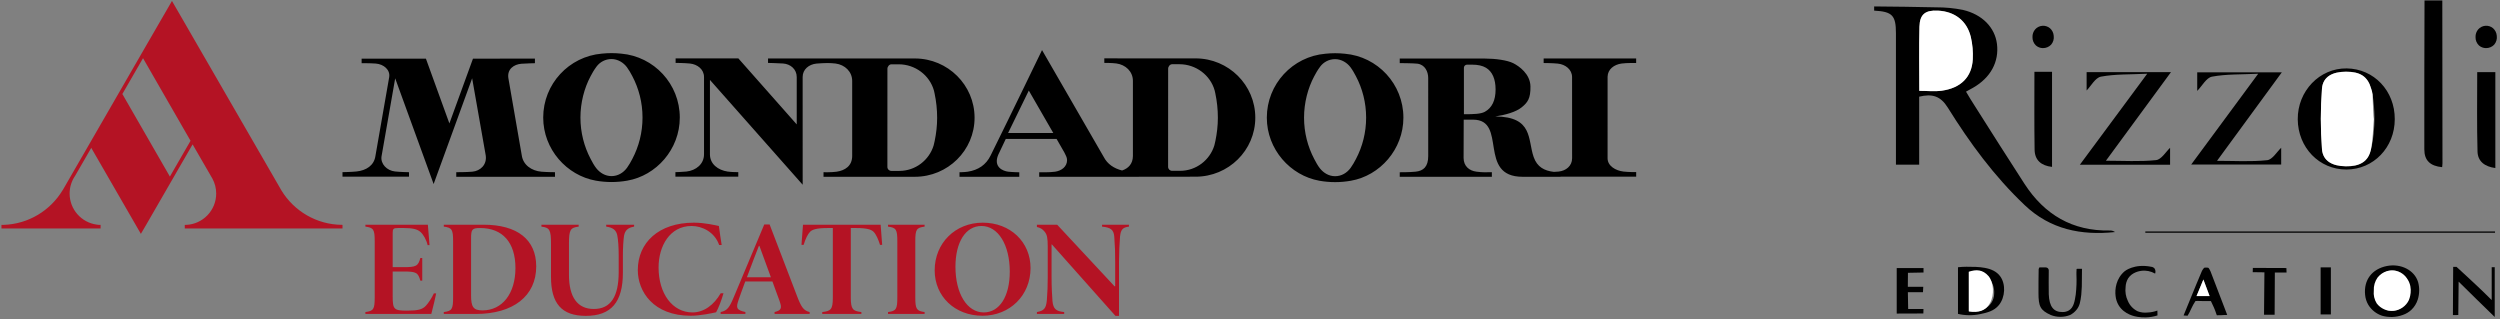 <svg width="986" height="126" viewBox="0 0 986 126" fill="none" xmlns="http://www.w3.org/2000/svg">
<rect x="0" y="0" width="986" height="126" fill="#808080" stroke="none"/>
<g clip-path="url(#clip0_29_65)">
<path d="M739.164 2.536C747.345 2.645 755.572 2.668 763.706 2.895C767.216 2.878 770.718 3.216 774.161 3.901C781.849 5.695 786.779 10.86 787.6 17.297C788.49 24.381 785.099 30.661 778.153 34.624C777.372 35.069 776.591 35.483 775.395 36.146C776.583 38.104 777.653 39.984 778.849 41.771C785.388 52.053 791.866 62.367 798.507 72.58C806.375 84.673 817.385 91.187 832.105 90.914C832.84 90.878 833.564 91.093 834.16 91.523C820.83 92.919 808.618 90.493 798.539 80.904C786.545 69.537 776.88 56.368 768.222 42.457C765.331 37.831 762.081 36.887 756.924 38.127V64.95H747.759V55.588C747.759 41.451 747.759 27.311 747.759 13.169C747.759 6.046 746.329 4.588 739.164 4.19V2.536ZM756.971 35.834C760.174 35.834 763.058 36.161 765.831 35.771C773.379 34.71 777.669 30.38 778.067 23.398C778.226 20.427 777.963 17.448 777.286 14.55C775.723 8.176 770.941 4.525 764.308 4.197C759.338 3.948 757.151 5.602 757.026 10.548C756.807 18.841 756.971 27.142 756.971 35.834Z" fill="black"/>
<path d="M963.246 0.195C963.246 21.587 963.267 42.98 963.309 64.372C963.309 64.887 963.223 65.394 963.184 65.933C958.535 65.488 956.152 63.358 956.152 58.911C956.097 39.337 956.191 19.762 956.23 0.187L963.246 0.195Z" fill="black"/>
<path d="M939.407 124.493C937.192 123.742 935.308 122.244 934.079 120.257C933.363 119.047 932.925 117.693 932.797 116.293C932.211 110.434 935.485 106.089 941.392 104.91C946.924 103.826 952.284 106.572 953.69 111.23C954.313 113.482 954.275 115.865 953.581 118.095C953.099 119.657 952.225 121.07 951.042 122.199C950.068 123.105 948.912 123.794 947.651 124.22C944.99 125.19 942.088 125.286 939.368 124.493H939.407ZM936.946 115.326C937.227 118.103 938.939 121.872 942.134 122.566C943.573 122.818 945.055 122.558 946.322 121.832C947.808 121.01 948.96 119.697 949.581 118.119C950.893 114.928 950.589 109.584 946.861 107.516C945.793 106.94 944.592 106.654 943.378 106.688C942.164 106.723 940.981 107.075 939.947 107.711C936.399 109.958 936.884 114.678 936.946 115.326Z" fill="black"/>
<path d="M808.829 124.243C804.672 122.347 803.977 120.834 803.977 115.544C803.977 112.424 803.977 109.303 804.047 106.182C804.104 105.931 804.201 105.691 804.336 105.472H806.891C807.042 105.473 807.191 105.504 807.33 105.562C807.469 105.621 807.595 105.706 807.701 105.814C807.807 105.921 807.891 106.048 807.948 106.187C808.004 106.327 808.033 106.476 808.032 106.627C808.032 109.857 807.946 112.962 808.032 116.051C808.227 120.974 809.978 123.12 813.501 123.073C814.392 123.087 815.269 122.852 816.033 122.394C817.869 121.24 818.26 118.868 818.674 116.153C818.973 113.548 819.065 110.924 818.947 108.304V106.837C818.947 108.273 818.994 106.143 818.994 106.143C819.119 105.987 819.362 105.995 819.572 106.003H821.135C821.135 106.931 821.135 108.289 821.096 109.904C821.133 112.026 821.052 114.149 820.854 116.262C820.518 118.891 820.276 120.639 818.94 122.223C818.255 123.065 817.4 123.753 816.431 124.243C813.989 125.204 811.272 125.204 808.829 124.243V124.243Z" fill="black"/>
<path d="M843.067 124.969C842.224 124.844 837.801 124.118 835.559 120.335C834.916 119.238 834.517 118.017 834.387 116.754C834.043 114.101 834.551 109.841 837.973 106.97C837.973 106.97 841.7 103.849 848.49 105.223C849.002 105.282 849.471 105.54 849.795 105.94C849.968 106.235 850.074 106.563 850.106 106.903C850.139 107.242 850.096 107.585 849.982 107.906C848.33 106.95 846.407 106.566 844.513 106.814C843.864 106.908 840.919 107.337 839.325 109.802C838.71 110.845 838.368 112.025 838.332 113.235C838.1 115.104 838.412 117 839.231 118.696C839.984 120.493 841.375 121.949 843.138 122.784C844.358 123.244 845.67 123.407 846.966 123.26C848.302 123.213 849.622 122.95 850.873 122.48L850.912 124.399C849.429 124.878 847.884 125.14 846.326 125.179C845.235 125.217 844.144 125.146 843.067 124.969Z" fill="black"/>
<path d="M944.494 47.006C944.494 58.147 936.126 66.838 925.414 66.861C914.701 66.885 906.317 58.193 906.231 47.06C906.146 35.927 914.826 26.838 925.554 26.979C936.282 27.119 944.549 35.826 944.494 47.006ZM935.743 37.246C935.673 36.824 935.485 36.029 935.196 34.999C933.844 30.209 930.938 28.25 925.249 28.281C919.858 28.281 916.155 30.287 915.787 34.952C915.174 42.901 915.174 50.885 915.787 58.833C916.147 63.514 919.882 65.527 925.21 65.582C926.773 65.582 930.484 65.683 932.969 63.171C933.977 62.157 934.532 61.002 935.118 58.872C935.118 58.872 937.72 49.814 935.743 37.246Z" fill="black"/>
<path d="M866.586 35.857V28.515H899.957L874.392 63.428C881.174 63.428 887.721 63.858 894.16 63.179C896.246 62.96 898.027 59.84 899.699 58.279V64.895H864.203C872.915 53.091 881.393 41.599 890.636 29.085C883.901 29.413 878.048 29.179 872.43 30.232C870.196 30.622 868.5 33.914 866.586 35.857Z" fill="black"/>
<path d="M856.241 28.438L830.574 63.389C837.364 63.389 843.911 63.819 850.35 63.148C852.436 62.929 854.256 59.824 855.882 58.287V64.965H820.299L846.865 29.077C840.091 29.413 834.23 29.179 828.605 30.232C826.378 30.653 824.698 33.914 822.963 35.693V28.438H856.241Z" fill="black"/>
<path d="M977.014 28.445H984.163V66.276C980.022 65.73 977.193 63.686 977.131 59.668C976.85 49.346 977.014 38.993 977.014 28.445Z" fill="black"/>
<path d="M802.375 28.328H809.321V65.824C804.969 65.332 802.5 63.116 802.445 58.997C802.289 48.917 802.375 38.829 802.375 28.328Z" fill="black"/>
<path d="M772.231 123.799C772.231 117.666 772.231 111.534 772.231 105.402C773.333 105.273 774.442 105.208 775.551 105.207C780.364 105.207 786.076 105.207 788.834 108.921C791.139 111.994 790.897 117.167 788.389 120.296C786.435 122.73 783.599 123.33 780.966 123.892C778.082 124.496 775.101 124.464 772.231 123.799V123.799ZM776.505 122.808C777.036 122.926 777.578 122.989 778.122 122.995C779.639 123.001 781.133 122.626 782.466 121.903C783.659 121.385 784.676 120.532 785.392 119.447C786.108 118.362 786.492 117.093 786.498 115.794C786.787 111.815 783.974 108.094 781.458 107.376C780.724 107.185 779.973 107.067 779.216 107.025C778.306 106.976 777.394 107.028 776.497 107.181L776.505 122.808ZM780.122 107.313L777.091 105.027Z" fill="black"/>
<path d="M983.921 125.023C978.842 120.046 975.201 116.566 969.685 111.074C969.685 115.669 969.552 120.093 969.552 124.228C969.138 124.228 968.919 124.267 968.52 124.267H967.427C967.427 121.591 967.427 117.596 967.473 114.905C967.473 112.088 967.52 108.07 967.536 105.246C967.848 105.246 968.849 105.246 968.849 105.246C968.849 105.246 979.006 114.491 982.725 118.353V105.386H983.921V125.023Z" fill="black"/>
<path d="M748.064 123.674V105.73H758.635C758.635 106.315 758.635 106.9 758.635 107.477L752.494 107.594L752.447 113.11H758.534C758.495 113.82 758.463 114.53 758.424 115.24H752.463L752.58 121.864H758.62L758.573 123.635L748.064 123.674Z" fill="black"/>
<path d="M861.203 124.423C865.234 114.499 868.235 107.259 868.453 106.837C868.453 106.775 868.68 106.463 868.836 106.213C868.836 106.213 868.899 106.12 869.157 105.8C869.21 105.722 869.279 105.655 869.36 105.605C869.458 105.554 869.57 105.532 869.68 105.542C870.313 105.542 870.211 105.542 870.376 105.542C870.554 105.542 870.732 105.557 870.907 105.589C871.094 105.675 871.204 105.831 871.477 106.33C871.673 106.705 871.774 106.892 871.837 107.048C872.087 107.649 874.759 114.647 878.416 124.212C877.931 124.197 877.446 124.21 876.962 124.251C876.261 124.317 875.557 124.343 874.853 124.329H874.306C874.212 124.095 874.11 123.806 874.001 123.479C873.806 122.87 873.642 122.449 873.626 122.394C873.454 121.926 873.048 120.951 871.977 118.735C871.079 118.735 869.977 118.735 868.696 118.735C866.625 118.681 866.445 118.681 865.891 118.735C865.23 119.725 864.655 120.769 864.172 121.856C863.77 122.772 863.308 123.661 862.789 124.516L861.203 124.423ZM866.313 116.769H871.462L869.016 110.239L866.313 116.769Z" fill="black"/>
<path d="M984.038 91.796H846.115V91.289H984.038V91.796Z" fill="black"/>
<path d="M901.817 107.477C900.364 107.477 899.207 107.477 897.199 107.477C897.199 112.829 897.113 118.322 897.113 124.142C895.644 124.142 894.55 124.142 892.933 124.142C892.933 118.314 893.089 112.962 893.089 107.407C890.894 107.407 890.081 107.345 888.472 107.345C888.472 107.025 888.472 106.018 888.518 105.667C893.097 105.667 897.176 105.714 901.754 105.714C901.801 106.05 901.77 107.165 901.817 107.477Z" fill="black"/>
<path d="M915.256 105.449H919.296V124.009H915.256V105.449Z" fill="black"/>
<path d="M809.985 14.137C810.07 14.758 810.022 15.39 809.844 15.991C809.667 16.592 809.363 17.149 808.954 17.624C808.533 18.061 808.027 18.407 807.466 18.639C806.905 18.871 806.303 18.985 805.696 18.974C804.685 18.962 803.711 18.589 802.953 17.921C802.513 17.495 802.166 16.982 801.935 16.416C801.703 15.849 801.592 15.24 801.609 14.628C801.571 13.525 801.944 12.446 802.656 11.601C803.374 10.777 804.386 10.265 805.476 10.174C806.566 10.084 807.649 10.422 808.493 11.118C808.929 11.498 809.285 11.96 809.541 12.479C809.797 12.997 809.948 13.56 809.985 14.137V14.137Z" fill="black"/>
<path d="M984.733 14.137C984.814 14.758 984.764 15.389 984.586 15.989C984.408 16.59 984.107 17.146 983.702 17.624C983.28 18.062 982.773 18.408 982.21 18.64C981.648 18.873 981.044 18.986 980.436 18.974C979.425 18.964 978.451 18.59 977.693 17.921C977.252 17.496 976.904 16.984 976.672 16.417C976.441 15.85 976.331 15.24 976.349 14.628C976.308 13.525 976.678 12.447 977.389 11.601C978.104 10.774 979.115 10.259 980.205 10.166C981.296 10.073 982.379 10.409 983.225 11.102C984.11 11.875 984.652 12.966 984.733 14.137V14.137Z" fill="black"/>
<path d="M756.971 35.834C756.971 27.142 756.815 18.841 757.033 10.548C757.158 5.602 759.377 3.948 764.316 4.197C770.941 4.525 775.723 8.176 777.286 14.55C777.963 17.448 778.226 20.426 778.067 23.398C777.684 30.419 773.379 34.71 765.839 35.771C763.05 36.161 760.167 35.834 756.971 35.834Z" fill="white"/>
<path d="M936.227 114.608C936.132 112.784 936.649 110.98 937.696 109.482C938.619 108.302 939.877 107.426 941.306 106.97C942.35 106.636 943.458 106.551 944.541 106.72C945.539 106.914 946.487 107.306 947.33 107.873C948.173 108.44 948.893 109.17 949.448 110.021C952.018 113.766 950.167 118.111 950.049 118.384C949.498 119.537 948.658 120.529 947.612 121.264C946.565 121.999 945.346 122.453 944.073 122.582C942.8 122.71 941.515 122.509 940.342 121.998C939.169 121.487 938.147 120.683 937.376 119.664C936.435 118.155 936.03 116.374 936.227 114.608Z" fill="white"/>
<path d="M936.243 47.006C935.899 50.946 935.899 54.987 935.118 58.872C934.149 63.647 930.805 65.636 925.21 65.582C919.882 65.527 916.147 63.491 915.787 58.833C915.174 50.885 915.174 42.901 915.787 34.952C916.155 30.271 919.858 28.313 925.25 28.282C930.938 28.282 933.844 30.209 935.196 34.999C935.471 35.722 935.654 36.477 935.743 37.246C935.798 40.483 936.087 46.959 936.243 47.006Z" fill="white"/>
<path d="M776.505 122.808V107.204C779.427 106.12 782.06 106.369 784.209 108.819C786.357 111.269 786.631 116.301 784.865 119.515C783.099 122.73 780.302 123.393 776.505 122.808Z" fill="white"/>
<path d="M866.312 116.769L869.016 110.239L871.462 116.769H866.312Z" fill="white"/>
</g>
<g clip-path="url(#clip1_29_65)">
<path fill-rule="evenodd" clip-rule="evenodd" d="M0.579 88.691H1.408C11.277 88.376 19.865 82.999 24.666 75.072L24.811 74.859L48.737 33.414L56.741 19.54L65.998 3.54L67.823 0.376L111.017 75.144C115.96 83.234 124.86 88.641 135.026 88.678L135.08 88.691V90.103H72.874V89.582L72.867 88.7L73.34 88.691C79.964 88.458 85.266 83.016 85.266 76.336C85.266 74.22 84.736 72.231 83.798 70.49L75.962 56.94L57.525 88.875L55.561 92.233L35.99 58.319L29.629 69.344C28.26 71.333 27.458 73.743 27.458 76.34C27.458 82.594 32.104 87.763 38.134 88.583C38.397 88.647 38.667 88.684 38.942 88.691H39.677V90.103H0.579L0.58 89.585L0.575 88.706L0.579 88.691ZM56.407 22.953L48.256 37.075L67.002 69.638L75.149 55.525L56.407 22.953ZM172.019 115.728C171.768 117.085 170.963 120.605 170.108 123.824H144.112V123.069C147.331 122.667 147.783 121.912 147.783 117.337V95.113C147.783 90.536 147.331 89.782 144.112 89.38V88.626H168.751L169.405 96.671H168.651C168.198 94.66 166.991 92.448 165.785 91.442C164.577 90.386 162.667 89.933 159.297 89.933H156.984C155.174 89.933 154.873 90.235 154.873 91.843V105.37H159.097C164.124 105.37 164.929 104.967 165.785 101.75H166.539V110.7H165.785C164.879 107.481 164.175 107.079 159.097 107.079H154.873V116.885C154.873 122.014 155.375 122.515 160.504 122.515C164.829 122.515 166.589 122.064 167.946 120.605C168.952 119.549 170.309 117.488 171.114 115.728H172.019ZM203.29 105.722C203.29 95.665 198.261 89.933 189.361 89.933C186.244 89.933 185.792 90.436 185.792 93.956V116.532C185.792 121.158 186.746 122.415 190.316 122.415C198.11 122.415 203.29 115.778 203.29 105.722ZM211.485 105.068C211.485 116.734 202.434 123.824 187.652 123.824H175.031V123.069C178.249 122.667 178.702 121.912 178.702 117.337V95.113C178.702 90.536 178.249 89.782 175.031 89.38V88.626H190.719C204.043 88.626 211.485 94.509 211.485 105.068ZM250.095 89.38C247.682 89.782 246.525 90.838 246.123 92.95C245.872 94.509 245.67 97.576 245.67 100.643V107.532C245.67 119.197 241.045 124.578 231.038 124.578C221.586 124.578 217.311 119.75 217.311 109.191V96.118C217.311 90.687 216.809 89.782 213.54 89.38V88.625H228.222V89.38C224.904 89.782 224.401 90.687 224.401 96.118V108.387C224.401 117.236 227.77 121.862 234.206 121.862C240.793 121.862 244.011 117.085 244.011 107.331V100.643C244.011 97.626 243.81 94.559 243.459 92.85C243.056 90.788 241.749 89.731 239.084 89.38V88.625H250.095V89.38ZM285.337 115.677C284.583 118.393 283.276 121.762 282.42 123.169C281.063 123.471 276.235 124.527 272.414 124.527C257.632 124.527 251.547 114.923 251.547 106.526C251.547 95.665 259.844 87.821 273.671 87.821C277.895 87.821 282.118 88.827 283.527 89.128C283.879 91.844 284.23 94.157 284.633 96.621H283.627C281.867 91.492 276.889 89.128 272.767 89.128C264.118 89.128 259.743 97.123 259.743 105.47C259.743 115.828 265.224 123.219 273.118 123.219C277.694 123.219 281.616 120.204 284.23 115.677H285.337ZM304.035 109.342L299.51 96.973H299.309C298.404 99.286 296.343 104.564 294.583 109.342H304.035ZM319.321 123.068V123.823H305.493V123.068C308.411 122.365 308.36 121.309 307.455 118.694L304.639 111.001H293.929C292.672 114.421 291.566 117.387 291.264 118.392C290.258 121.36 290.358 122.264 293.979 123.068V123.823H284.224V123.068C286.89 122.516 287.744 121.209 289.554 116.834L301.421 88.526H303.533L314.243 116.482C316.003 121.158 316.908 122.466 319.321 123.068ZM347.927 96.571H347.072C346.519 94.71 345.564 92.397 344.507 91.391C343.703 90.638 342.295 89.933 337.569 89.933H335.558V117.337C335.558 122.014 336.362 122.667 339.731 123.069V123.823H324.295V123.069C327.713 122.667 328.468 122.063 328.468 117.337V89.933H326.457C321.73 89.933 320.323 90.638 319.518 91.391C318.563 92.346 317.657 94.257 316.954 96.571H316.099C316.3 93.956 316.551 91.039 316.702 88.626H347.324C347.474 91.039 347.725 93.956 347.927 96.571ZM364.665 123.069V123.824H350.235V123.069C353.452 122.667 353.905 121.912 353.905 117.337V95.113C353.905 90.536 353.452 89.782 350.235 89.38V88.626H364.665V89.38C361.447 89.782 360.995 90.536 360.995 95.113V117.337C360.995 121.862 361.498 122.667 364.665 123.069ZM398.251 107.129C398.251 96.57 393.675 89.128 387.087 89.128C380.852 89.128 376.83 95.464 376.83 105.219C376.83 115.778 381.406 123.22 387.993 123.22C394.228 123.22 398.251 116.884 398.251 107.129ZM406.446 105.722C406.446 116.482 398.301 124.527 387.49 124.527C376.629 124.527 368.635 116.934 368.635 106.626C368.635 95.867 376.78 87.821 387.59 87.821C398.452 87.821 406.446 95.414 406.446 105.722ZM445.257 89.38C442.794 89.682 442.039 90.537 441.738 93.301C441.537 95.514 441.336 99.989 441.336 103.258V124.578H439.928L414.887 96.419H414.736V109.191C414.736 112.962 414.938 117.036 415.089 118.694C415.39 121.812 416.446 122.767 419.714 123.069V123.823H408.954V123.069C411.619 122.566 412.574 121.812 412.877 118.393C413.127 115.226 413.228 112.761 413.228 109.191V97.425C413.228 93.804 412.976 92.548 411.971 91.341C411.217 90.385 410.211 89.782 408.954 89.531V88.625H416.948L439.576 112.912H439.826V103.258C439.826 99.487 439.777 97.475 439.475 93.453C439.274 90.637 438.168 89.731 434.648 89.38V88.625H445.257V89.38Z" fill="#B41324"/>
<path fill-rule="evenodd" clip-rule="evenodd" d="M368.635 55.606C369.244 52.655 369.608 49.611 369.608 46.485C369.608 43.173 369.259 39.94 368.595 36.821C368.527 36.446 368.443 36.077 368.345 35.713C366.648 29.665 360.942 25.362 354.449 25.362H351.568C350.701 25.362 349.997 26.275 349.997 27.134L349.985 65.85C349.985 66.709 350.686 67.406 351.556 67.406H354.696C361.089 67.406 366.474 63.129 368.225 57.367C368.225 57.367 368.555 56.1 368.635 55.606ZM360.877 23.06C373.861 23.099 384.37 33.569 384.37 46.431C384.37 59.317 373.815 69.724 360.801 69.724L324.796 69.729V67.928C324.796 67.928 327.957 68.008 329.955 67.719C333.251 67.24 336.072 65.482 336.102 61.543L336.101 31.925C336.101 28.247 333.219 25.53 329.548 25.055C328.632 24.937 327.428 24.883 326.463 24.859C325.251 24.883 323.333 24.942 322.01 25.078C319.019 25.385 316.565 27.359 316.565 30.366L316.574 72.855L279.999 31.516V60.863C279.999 64.73 283.202 67.088 286.955 67.662C288.71 67.93 291.183 67.883 291.183 67.883L291.176 69.68L266.383 69.683V67.89C266.383 67.89 269.095 67.839 270.762 67.652C274.482 67.236 277.665 64.73 277.665 60.863V30.372C277.665 27.359 275.091 25.359 272.106 25.052C269.958 24.832 266.462 24.808 266.462 24.808V23.043L291.216 23.038L314.229 49.063V30.366C314.229 27.359 311.825 25.244 308.841 25.045C306.495 24.889 302.911 24.82 302.911 24.82V23.053H324.823V23.051L360.877 23.06ZM479.355 55.572C479.964 52.621 480.325 49.578 480.325 46.452C480.325 43.139 479.977 39.907 479.315 36.789C479.246 36.414 479.163 36.044 479.064 35.681C477.365 29.631 471.662 25.329 465.168 25.329H462.288C461.42 25.329 460.717 26.242 460.717 27.102L460.701 65.818C460.701 66.677 461.406 67.373 462.273 67.373H465.416C471.806 67.373 477.193 63.098 478.943 57.334C478.943 57.334 479.272 56.067 479.355 55.572ZM397.592 52.455H415.416L405.76 35.714L397.592 52.455ZM471.596 23.027C484.577 23.065 495.089 33.537 495.089 46.399C495.089 59.284 484.533 69.69 471.517 69.69L449.153 69.693V69.736H409.863V67.94C409.863 67.94 413.893 68.052 416.134 67.72C418.673 67.345 420.854 65.738 420.854 63.134C420.854 62.003 420.22 61.099 419.792 60.155L416.721 54.799H396.677L393.708 61.049C391.673 65.874 395.54 67.473 397.651 67.715C399.357 67.91 402.003 67.949 402.003 67.949L402.005 69.736H378.43V67.931C378.43 67.931 380.409 67.914 381.655 67.723C385.852 67.08 388.876 65.008 390.671 61.386C398.69 45.198 410.977 19.754 410.977 19.754L435.303 61.886C436.771 64.733 439.339 66.429 442.554 67.244C444.975 66.425 446.798 64.67 446.819 61.51L446.819 31.891C446.819 28.216 443.938 25.497 440.265 25.023C438.465 24.791 435.54 24.806 435.54 24.806V23.018L471.596 23.027ZM249.4 62.667C251.962 57.795 253.41 52.247 253.41 46.359C253.41 40.462 251.956 34.906 249.386 30.028C248.775 28.855 248.031 27.542 247.244 26.491C245.919 24.719 243.696 23.287 241.176 23.287C238.757 23.287 236.612 24.456 235.274 26.259C234.155 27.769 233.588 28.832 232.915 30.088C230.444 34.713 228.924 40.486 228.924 46.359C228.924 52.247 230.375 57.795 232.939 62.667C233.578 63.895 234.334 65.297 235.188 66.368C236.623 68.162 238.707 69.457 241.176 69.457C243.725 69.457 245.868 68.118 247.289 66.187C248.057 65.143 248.794 63.826 249.4 62.667ZM245.005 21.154C257.951 22.267 268.109 33.127 268.109 46.36C268.109 58.876 258.858 69.268 247.382 71.249C245.368 71.608 243.295 71.795 241.178 71.795C239.062 71.795 236.989 71.608 234.976 71.249C223.51 69.202 214.243 58.876 214.243 46.36C214.243 33.119 224.415 22.254 237.372 21.151C238.624 21.018 239.893 20.949 241.178 20.949C242.471 20.949 243.747 21.018 245.005 21.154ZM585.608 44.098C588.442 42.552 589.858 39.581 589.859 35.313C589.859 31.208 588.589 28.213 586.052 26.713C584.696 25.907 582.896 25.503 580.652 25.503L578.559 25.496C577.877 25.522 577.367 26.091 577.364 26.72L577.367 45.045C581.199 45.059 583.957 44.974 585.608 44.098ZM645.309 67.872V69.668H615.494L615.495 69.721L600.514 69.724C582.588 69.724 594.685 47.228 580.97 47.191H577.287L577.242 62.295C577.263 65.549 579.473 67.356 582.334 67.709C585.018 68.041 585.672 67.917 588.389 67.917V69.718H552.057L552.059 67.933C552.059 67.942 555.884 67.96 558.318 67.709C561.389 67.391 563.303 65.766 563.289 61.536L563.284 30.778C563.284 28.287 562.042 25.519 559.041 25.117C557.564 24.92 552.076 24.899 552.057 24.89V23.096H585.671C589.773 23.096 594.509 23.742 596.854 24.935C599.111 26.084 603.521 29.132 603.61 34.09C603.696 38.818 602.499 40.416 600.18 42.306C597.886 44.199 593.693 45.332 589.728 45.931C604.723 46.036 602.467 54.991 604.871 61.917C606.257 65.908 609.136 67.367 612.856 67.789C613.508 67.759 614.146 67.72 614.688 67.668C617.594 67.39 620.038 65.442 620.038 62.435C620.038 62.212 620.024 30.402 620.024 30.402C620.024 27.424 617.399 25.383 614.393 25.084C612.196 24.864 608.814 24.857 608.814 24.857V23.062H645.298V24.855C645.298 24.855 641.673 24.763 639.536 25.059C636.622 25.462 634.113 27.29 634.033 30.226L634.03 62.436C634.03 65.444 637.191 67.303 640.333 67.668C642.44 67.913 645.309 67.872 645.309 67.872ZM205.78 61.237C206.297 65.043 209.629 67.383 213.54 67.715C215.851 67.911 218.888 67.911 218.888 67.911V69.721H179.951V67.911C179.951 67.911 183.905 67.933 186.336 67.708C189.359 67.429 192.119 65.042 191.57 61.292C191.452 60.489 186.21 30.881 186.21 30.881L171.024 72.582L155.862 30.897C155.862 30.897 150.53 61.28 150.467 61.722C150.049 64.663 152.597 67.289 155.794 67.627C158.125 67.876 161.31 67.914 161.31 67.914V69.689H135.079V67.899C135.079 67.899 138.484 67.847 140.584 67.632C144.426 67.239 147.506 65.291 148.058 61.569C148.058 61.569 153.126 32.647 153.495 30.435C153.973 27.559 151.364 25.308 148.196 25.067C145.978 24.898 142.625 24.926 142.625 24.926L142.621 23.128L167.984 23.143L177.24 48.686L186.544 23.127L210.973 23.123V24.929C210.973 24.929 207.678 24.994 205.662 25.142C202.73 25.359 199.877 27.26 200.523 30.942C200.857 32.844 205.78 61.237 205.78 61.237ZM534.791 62.705C537.354 57.833 538.802 52.284 538.802 46.397C538.802 40.5 537.349 34.943 534.779 30.066C534.167 28.893 533.424 27.58 532.636 26.528C531.31 24.757 529.089 23.325 526.567 23.325C524.15 23.325 522.003 24.493 520.665 26.296C519.547 27.806 518.98 28.867 518.307 30.126C515.835 34.751 514.316 40.523 514.316 46.397C514.316 52.284 515.766 57.833 518.332 62.705C518.97 63.932 519.725 65.335 520.581 66.405C522.014 68.2 524.099 69.495 526.567 69.495C529.118 69.495 531.26 68.155 532.682 66.224C533.448 65.18 534.185 63.863 534.791 62.705ZM530.396 21.192C543.342 22.304 553.501 33.165 553.501 46.398C553.501 58.911 544.249 69.305 532.773 71.286C530.759 71.645 528.688 71.832 526.57 71.832C524.454 71.832 522.381 71.645 520.368 71.286C508.901 69.239 499.635 58.911 499.635 46.398C499.635 33.156 509.807 22.29 522.763 21.189C524.015 21.055 525.285 20.986 526.57 20.986C527.863 20.986 529.14 21.055 530.396 21.192Z" fill="black"/>
</g>
<defs>
<clipPath id="clip0_29_65">
<rect width="246.124" height="125" fill="white" transform="translate(739 0.195)"/>
</clipPath>
<clipPath id="clip1_29_65">
<rect width="645.669" height="125" fill="white" transform="translate(0 0.195)"/>
</clipPath>
</defs>
</svg>
